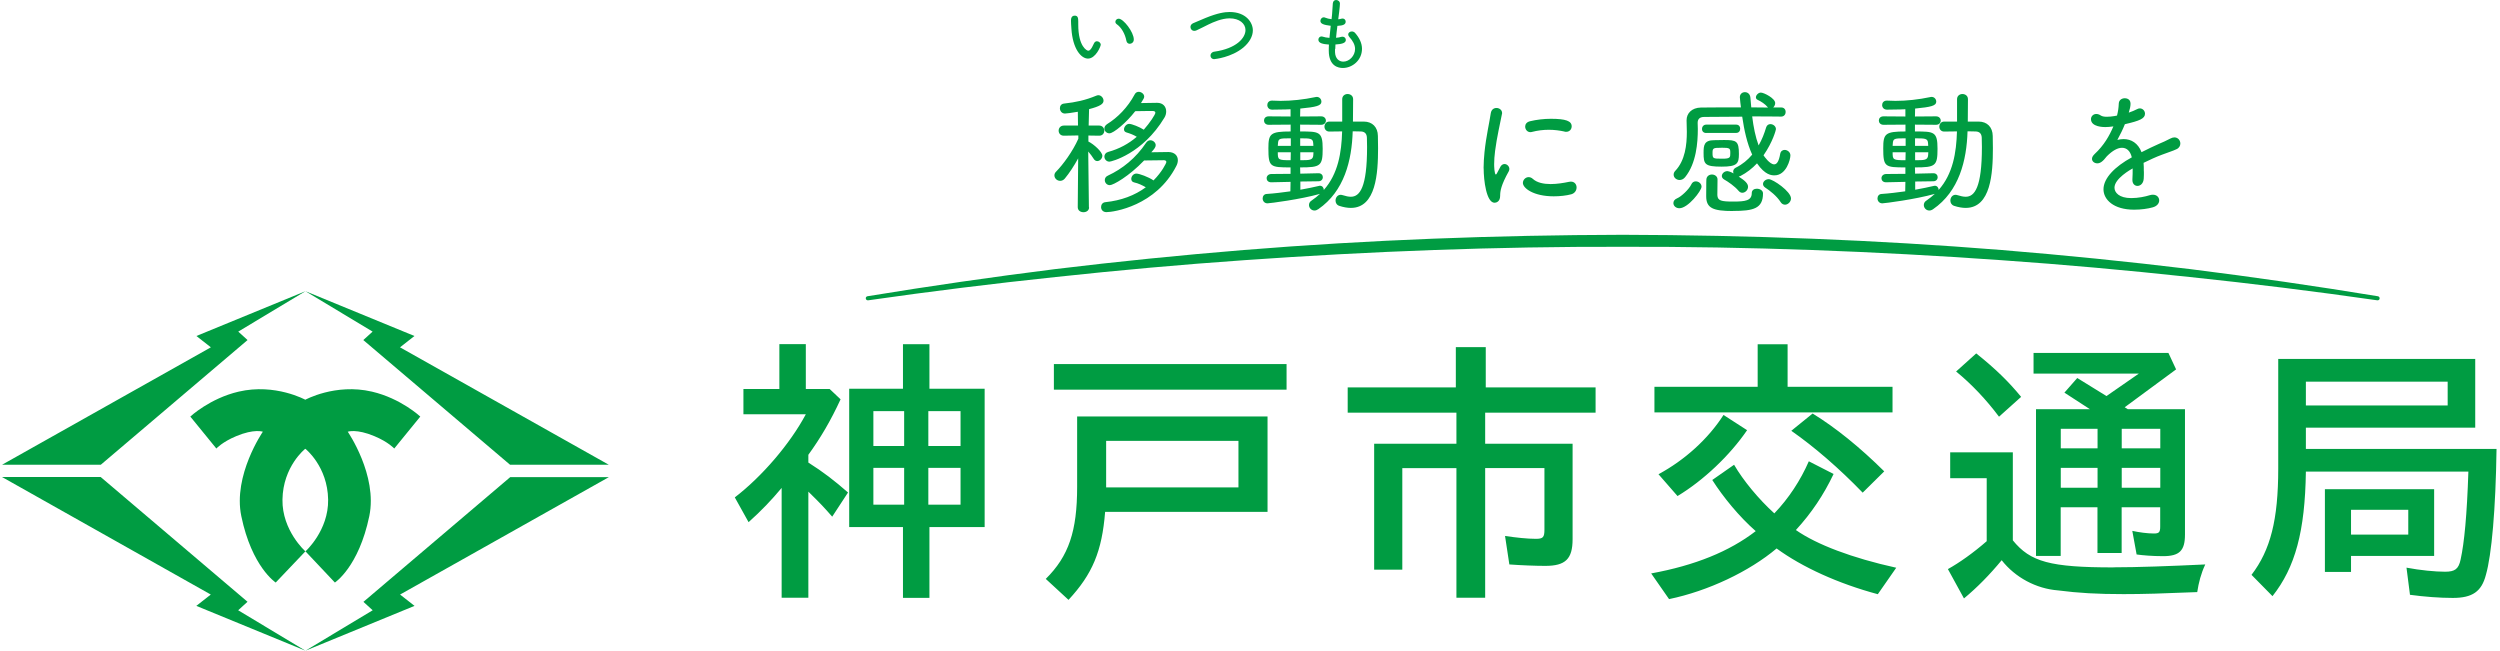 <svg width="511" height="133" viewBox="0 0 511 133" fill="none" xmlns="http://www.w3.org/2000/svg">
<path d="M20.582 94.998H0.414L43.1 70.993L40.145 68.677L62.438 59.518L48.699 67.779L50.6 69.507L20.599 94.998H20.582ZM104.277 94.998H124.445L81.759 70.993L84.714 68.677L62.421 59.518L76.16 67.779L74.259 69.507L104.26 94.998H104.277ZM50.583 123.011L48.682 124.739L62.421 133L40.127 123.841L43.083 121.525L0.414 97.503H20.582L50.583 122.994V123.011ZM74.276 123.011L76.177 124.739L62.438 133L84.731 123.841L81.776 121.525L124.462 97.521H104.294L74.293 123.011H74.276ZM62.438 91.749C62.438 91.749 66.966 95.326 67.07 102.118C67.173 108.46 62.438 112.694 62.438 112.694L68.452 119.071C68.452 119.071 73.326 115.891 75.486 105.487C77.214 97.14 71.079 88.24 71.079 88.24C71.079 88.24 72.859 87.601 76.54 89.156C79.391 90.349 80.584 91.679 80.584 91.679L85.907 85.147C85.907 85.147 81.949 81.431 76.022 80.049C68.538 78.303 62.334 81.742 62.334 81.742H62.473C62.473 81.742 56.269 78.303 48.785 80.049C42.875 81.431 38.9 85.147 38.9 85.147L44.223 91.679C44.223 91.679 45.416 90.349 48.267 89.156C51.965 87.601 53.728 88.24 53.728 88.24C53.728 88.24 47.593 97.158 49.321 105.487C51.464 115.891 56.355 119.071 56.355 119.071L62.421 112.694C62.421 112.694 57.634 108.46 57.737 102.118C57.841 95.326 62.369 91.749 62.369 91.749H62.421H62.438Z" fill="#009C42"/>
<path d="M177.294 60.555C190.031 58.464 202.819 56.615 215.642 55.008C228.465 53.452 241.323 52.156 254.215 51.102C279.982 49.011 305.818 48.06 331.671 47.991C357.525 48.06 383.361 49.028 409.128 51.102C422.003 52.156 434.86 53.452 447.701 55.008C460.524 56.615 473.312 58.464 486.049 60.555C486.274 60.59 486.429 60.814 486.394 61.039C486.36 61.264 486.153 61.419 485.928 61.385C473.157 59.553 460.351 57.963 447.528 56.615C434.705 55.232 421.865 54.074 408.99 53.176C383.257 51.361 357.473 50.376 331.689 50.445C305.904 50.376 280.12 51.361 254.388 53.176C241.53 54.074 228.673 55.232 215.85 56.615C203.027 57.963 190.221 59.553 177.45 61.385C177.225 61.419 177 61.264 176.966 61.022C176.931 60.797 177.087 60.59 177.311 60.555H177.294Z" fill="#009C42"/>
<path d="M222.607 42.392C222.607 43.031 222.054 43.377 221.466 43.377C220.879 43.377 220.291 43.049 220.291 42.34L220.378 32.369C219.531 33.907 218.598 35.358 217.647 36.499C217.371 36.827 217.025 36.965 216.697 36.965C216.074 36.965 215.521 36.464 215.521 35.842C215.521 35.583 215.625 35.306 215.884 35.065C217.284 33.648 219.272 30.934 220.412 28.359V27.685L217.474 27.737H217.44C216.748 27.737 216.386 27.236 216.386 26.7C216.386 26.199 216.748 25.663 217.474 25.663H220.343L220.309 22.846C219.133 23.071 217.855 23.209 217.682 23.209C217.008 23.209 216.645 22.656 216.645 22.121C216.645 21.671 216.904 21.222 217.492 21.17C219.928 20.894 221.812 20.496 224.11 19.546C224.249 19.494 224.37 19.459 224.508 19.459C225.061 19.459 225.562 20.012 225.562 20.582C225.562 21.256 224.836 21.723 222.607 22.311C222.607 22.933 222.555 24.246 222.521 25.663H224.663C225.355 25.663 225.718 26.199 225.718 26.7C225.718 27.236 225.355 27.737 224.681 27.737H224.646L222.469 27.703V28.93C223.592 29.483 225.32 31.055 225.32 31.833C225.32 32.386 224.819 32.922 224.283 32.922C224.007 32.922 223.748 32.783 223.557 32.472C223.281 32.006 222.832 31.435 222.434 30.969C222.469 34.65 222.572 42.34 222.572 42.34V42.375L222.607 42.392ZM226.858 37.847C226.236 37.847 225.821 37.346 225.821 36.81C225.821 36.447 226.011 36.084 226.461 35.894C229.399 34.529 232.181 32.317 234.272 29.172C234.531 28.809 234.825 28.67 235.136 28.67C235.689 28.67 236.225 29.137 236.225 29.673C236.225 30.07 235.948 30.45 235.326 31.124C236.467 31.09 237.832 31.073 238.852 31.073C240.113 31.107 240.753 31.833 240.753 32.749C240.753 33.146 240.649 33.526 240.442 33.924C236.277 42.098 227.619 43.36 226.15 43.36C225.424 43.36 225.061 42.859 225.061 42.323C225.061 41.856 225.337 41.372 225.96 41.321C229.139 40.992 231.939 39.955 234.203 38.279C233.477 37.864 232.665 37.467 231.853 37.294C231.403 37.208 231.231 36.896 231.231 36.568C231.231 36.067 231.645 35.479 232.285 35.479C232.838 35.479 234.773 36.171 235.776 36.879C237.487 35.168 238.402 33.354 238.402 33.112C238.402 32.887 238.212 32.749 237.901 32.749C236.951 32.749 235.309 32.801 233.857 32.801C230.764 36.032 227.55 37.847 226.841 37.847H226.858ZM233.287 21.066C234.376 21.032 235.655 21.015 236.519 21.015C237.746 21.015 238.368 21.827 238.368 22.777C238.368 23.192 238.264 23.641 238.005 24.056C233.529 31.487 227.117 33.043 226.772 33.043C226.132 33.043 225.735 32.507 225.735 32.006C225.735 31.591 225.994 31.194 226.513 31.055C228.777 30.433 230.695 29.379 232.354 27.962C231.714 27.564 230.989 27.288 230.228 27.063C229.9 26.959 229.744 26.735 229.744 26.441C229.744 25.94 230.228 25.318 230.798 25.318C231.334 25.318 232.941 25.957 233.788 26.51C235.05 25.093 236.156 23.382 236.156 23.054C236.156 22.829 235.966 22.691 235.672 22.691C234.946 22.691 233.46 22.691 232.043 22.725C230.263 25.041 227.601 27.253 226.772 27.253C226.184 27.253 225.735 26.787 225.735 26.268C225.735 25.94 225.908 25.629 226.288 25.369C228.414 24.056 230.505 21.965 231.922 19.304C232.112 18.906 232.458 18.768 232.751 18.768C233.304 18.768 233.875 19.217 233.875 19.753C233.875 19.891 233.823 20.064 233.736 20.202L233.235 21.032L233.287 21.066ZM265.794 37.104V38.78C267.194 38.521 268.473 38.279 269.596 38.002C269.682 37.968 269.734 37.968 269.821 37.968C270.27 37.968 270.581 38.365 270.581 38.78V38.832C273.519 35.531 274.21 31.176 274.331 26.856C273.415 26.856 272.517 26.89 271.739 26.89H271.704C271.065 26.89 270.719 26.389 270.719 25.888C270.719 25.387 271.048 24.851 271.722 24.851H274.348V20.271C274.348 19.58 274.901 19.217 275.437 19.217C276.025 19.217 276.578 19.58 276.578 20.271L276.543 24.851H278.772C280.501 24.851 281.624 25.992 281.641 27.789C281.641 28.601 281.676 29.431 281.676 30.295C281.676 35.428 281.261 42.496 276.111 42.496C275.42 42.496 274.608 42.357 273.761 42.081C273.225 41.908 272.983 41.459 272.983 40.992C272.983 40.405 273.381 39.817 274.037 39.817C274.176 39.817 274.314 39.852 274.487 39.903C275.074 40.093 275.627 40.215 276.111 40.215C277.926 40.215 279.429 38.365 279.429 30.053C279.429 29.379 279.395 28.739 279.395 28.135C279.36 27.236 278.859 26.908 278.202 26.873C277.701 26.873 277.113 26.838 276.491 26.838C276.318 32.783 274.78 39.091 269.458 42.755C269.181 42.945 268.922 43.031 268.68 43.031C268.041 43.031 267.557 42.496 267.557 41.908C267.557 41.58 267.695 41.234 268.092 40.992C268.715 40.577 269.285 40.093 269.803 39.627C265.846 40.75 259.521 41.562 259.071 41.562C258.432 41.562 258.086 41.061 258.086 40.56C258.086 40.111 258.363 39.661 258.933 39.644C260.488 39.541 262.147 39.333 263.755 39.108L263.789 37.173L259.849 37.259H259.814C259.192 37.259 258.899 36.845 258.899 36.43C258.899 36.015 259.227 35.566 259.884 35.566L263.789 35.531V34.218C259.607 34.218 259.261 34.131 259.261 30.312C259.261 27.322 259.659 26.873 263.807 26.873V25.473L259.313 25.508C258.674 25.508 258.363 25.058 258.363 24.644C258.363 24.194 258.674 23.78 259.313 23.78L263.789 23.814V22.328C263.616 22.328 262.51 22.414 260.039 22.414C259.365 22.414 259.037 21.948 259.037 21.464C259.037 21.015 259.348 20.565 259.987 20.565H260.074C260.609 20.6 261.162 20.617 261.75 20.617C264.014 20.617 266.451 20.358 268.905 19.839C268.991 19.805 269.077 19.805 269.129 19.805C269.717 19.805 270.097 20.271 270.097 20.79C270.097 21.602 269.06 21.879 265.777 22.19C265.777 22.656 265.742 23.192 265.742 23.814L270.045 23.78C270.685 23.78 271.013 24.229 271.013 24.644C271.013 25.093 270.685 25.508 270.045 25.508L265.742 25.473V26.873C269.63 26.873 270.356 26.873 270.356 30.398C270.356 33.924 269.942 34.218 265.742 34.218L265.777 35.497L269.492 35.41H269.527C270.08 35.41 270.391 35.808 270.391 36.222C270.391 36.637 270.08 37.052 269.492 37.052L265.777 37.104H265.794ZM263.841 28.273C261.543 28.273 261.266 28.273 261.214 29.396L261.18 29.811H263.841V28.273ZM263.841 31.124H261.18C261.18 32.662 261.232 32.749 263.807 32.749L263.841 31.124ZM268.455 29.811C268.455 29.638 268.421 29.448 268.421 29.275C268.369 28.29 267.833 28.273 265.759 28.273V29.811H268.438H268.455ZM265.777 31.124V32.749C267.678 32.749 268.369 32.749 268.438 31.712C268.438 31.522 268.473 31.314 268.473 31.124H265.794H265.777ZM303.243 34.408C303.243 33.285 303.33 32.178 303.433 31.09C303.762 27.875 304.47 24.868 304.712 23.157C304.833 22.38 305.352 22.069 305.887 22.069C306.44 22.069 307.028 22.466 307.028 23.106C307.028 23.157 307.028 23.244 306.993 23.33C306.665 25.041 305.939 28.135 305.594 30.865C305.473 31.816 305.404 32.731 305.404 33.578C305.404 33.855 305.438 35.669 305.766 35.669C305.818 35.669 305.905 35.566 305.991 35.393C306.043 35.255 306.613 34.218 306.717 34.028C306.942 33.665 307.253 33.526 307.529 33.526C308.03 33.526 308.514 33.993 308.514 34.529C308.514 34.667 308.48 34.84 308.411 34.978C306.786 37.882 306.631 39.091 306.631 40.024C306.631 41.2 305.853 41.441 305.49 41.441C303.814 41.441 303.261 36.862 303.261 34.408H303.243ZM317.57 40.128C313.44 40.128 311.279 38.452 311.279 37.398C311.279 36.758 311.815 36.205 312.454 36.205C312.731 36.205 313.042 36.309 313.319 36.568C314.165 37.346 315.531 37.622 316.948 37.622C318.227 37.622 319.609 37.398 320.663 37.173C320.802 37.138 320.94 37.121 321.078 37.121C321.856 37.121 322.253 37.709 322.253 38.313C322.253 38.918 321.89 39.506 321.164 39.713C320.11 39.99 318.849 40.128 317.57 40.128ZM319.782 26.89C318.78 26.666 317.691 26.527 316.568 26.527C315.444 26.527 314.269 26.666 313.077 26.977C312.99 27.011 312.887 27.011 312.8 27.011C312.178 27.011 311.746 26.458 311.746 25.871C311.746 25.421 312.022 24.955 312.731 24.782C314.096 24.454 315.6 24.281 317 24.281C320.041 24.281 321.251 24.73 321.251 25.819C321.251 26.406 320.836 26.942 320.128 26.942C320.024 26.942 319.903 26.942 319.799 26.908L319.782 26.89ZM343.268 42.565C342.542 42.565 342.041 42.064 342.041 41.511C342.041 41.113 342.265 40.75 342.853 40.508C343.613 40.197 345.221 38.728 345.704 37.691C345.895 37.242 346.257 37.069 346.62 37.069C347.208 37.069 347.796 37.536 347.796 38.158C347.796 38.987 345.03 42.565 343.268 42.565ZM364.04 23.831C362.053 23.797 360.083 23.797 358.147 23.797C358.407 25.94 358.821 28.014 359.461 29.724C360.152 28.532 360.636 27.27 360.999 26.044C361.137 25.577 361.5 25.369 361.863 25.369C362.416 25.369 363.003 25.784 363.003 26.406C363.003 26.545 362.381 28.981 360.463 31.747C360.636 32.006 361.742 33.596 362.641 33.596C363.194 33.596 363.608 32.974 363.868 31.47C363.971 30.882 364.369 30.64 364.783 30.64C365.336 30.64 365.959 31.09 365.959 31.764C365.959 32.593 365.112 35.842 362.71 35.842C362.122 35.842 360.809 35.808 359.132 33.388C358.165 34.425 357.007 35.324 355.762 35.963C355.624 36.015 355.503 36.067 355.4 36.102C356.661 36.914 357.3 37.501 357.3 38.175C357.3 38.849 356.713 39.402 356.125 39.402C355.849 39.402 355.572 39.264 355.348 38.987C354.587 38.072 353.222 37.138 352.392 36.672C352.081 36.482 351.943 36.222 351.943 35.98C351.943 35.479 352.444 34.978 353.084 34.978C353.084 34.978 353.585 35.013 354.345 35.445C354.293 35.341 354.259 35.185 354.259 35.082C354.259 34.771 354.432 34.442 354.795 34.27C356.16 33.596 357.249 32.68 358.147 31.608C357.093 29.31 356.506 26.562 356.108 23.849C353.378 23.849 350.716 23.883 348.349 23.901C347.398 23.901 347.001 24.367 347.001 25.093V25.179C347.001 25.542 347.035 25.94 347.035 26.355C347.035 29.154 346.724 33.388 344.443 36.205C344.115 36.62 343.683 36.793 343.32 36.793C342.646 36.793 342.093 36.292 342.093 35.704C342.093 35.445 342.179 35.168 342.421 34.926C344.46 32.783 344.789 29.569 344.789 26.959C344.789 26.13 344.754 25.335 344.737 24.661V24.557C344.737 23.192 345.774 22.017 347.675 21.982C350.25 21.948 353.015 21.948 355.849 21.948C355.814 21.775 355.624 20.133 355.624 19.874C355.624 19.2 356.125 18.837 356.661 18.837C357.197 18.837 357.715 19.2 357.784 19.96L357.957 21.948C359.098 21.948 360.256 21.982 361.396 21.982L361.362 21.948C360.74 21.222 360.014 20.773 359.271 20.41C359.011 20.306 358.908 20.099 358.908 19.874C358.908 19.459 359.409 18.924 359.91 18.924C360.549 18.924 362.848 20.099 362.848 21.066C362.848 21.429 362.675 21.74 362.45 21.965H364.075C364.697 21.965 364.991 22.414 364.991 22.881C364.991 23.348 364.68 23.831 364.075 23.831H364.04ZM348.746 27.184C348.158 27.184 347.882 26.769 347.882 26.372C347.882 25.922 348.193 25.473 348.746 25.473H354.881C355.434 25.473 355.693 25.888 355.693 26.303C355.693 26.752 355.434 27.167 354.881 27.167H348.746V27.184ZM351.926 34.062C348.435 34.062 348.21 33.561 348.21 31.245C348.21 29.707 348.314 28.653 350.388 28.653C351.027 28.653 351.701 28.619 352.392 28.619C354.933 28.619 355.434 28.809 355.434 31.487C355.434 33.44 355.071 34.062 351.909 34.062H351.926ZM354.224 43.135C350.146 43.135 348.746 42.547 348.746 40.111C348.746 37.121 348.781 36.793 348.781 36.706C348.815 36.015 349.368 35.669 349.921 35.669C350.474 35.669 351.062 36.032 351.062 36.672C351.062 37.449 351.027 39.575 351.027 39.886C351.079 41.027 351.805 41.2 354.259 41.2C356.713 41.2 358.061 41.027 358.061 39.471C358.061 38.849 358.562 38.573 359.098 38.573C359.72 38.573 360.359 38.936 360.359 39.523C360.359 42.651 358.355 43.118 354.224 43.118V43.135ZM351.822 30.208C350.284 30.208 350.042 30.243 350.042 31.159C350.042 32.42 350.042 32.438 352.081 32.438C353.671 32.438 353.671 32.161 353.671 31.314C353.671 30.329 353.671 30.191 351.822 30.191V30.208ZM363.971 41.321C363.159 40.042 361.742 38.953 360.843 38.365C360.515 38.141 360.359 37.899 360.359 37.605C360.359 37.104 360.895 36.62 361.535 36.62C362.399 36.62 366.08 39.126 366.08 40.56C366.08 41.251 365.457 41.839 364.853 41.839C364.524 41.839 364.179 41.666 363.954 41.303L363.971 41.321ZM391.466 37.104V38.78C392.866 38.521 394.145 38.279 395.268 38.002C395.355 37.968 395.407 37.968 395.493 37.968C395.942 37.968 396.253 38.365 396.253 38.78V38.832C399.191 35.531 399.883 31.176 400.004 26.856C399.088 26.856 398.189 26.89 397.411 26.89H397.377C396.737 26.89 396.392 26.389 396.392 25.888C396.392 25.387 396.72 24.851 397.394 24.851H400.021V20.271C400.021 19.58 400.574 19.217 401.11 19.217C401.697 19.217 402.25 19.58 402.25 20.271L402.216 24.851H404.445C406.173 24.851 407.296 25.992 407.314 27.789C407.314 28.601 407.348 29.431 407.348 30.295C407.348 35.428 406.934 42.496 401.784 42.496C401.092 42.496 400.28 42.357 399.433 42.081C398.898 41.908 398.656 41.459 398.656 40.992C398.656 40.405 399.053 39.817 399.71 39.817C399.848 39.817 399.986 39.852 400.159 39.903C400.747 40.093 401.3 40.215 401.784 40.215C403.598 40.215 405.102 38.365 405.102 30.053C405.102 29.379 405.067 28.739 405.067 28.135C405.033 27.236 404.531 26.908 403.875 26.873C403.373 26.873 402.786 26.838 402.164 26.838C401.991 32.783 400.453 39.091 395.13 42.755C394.854 42.945 394.594 43.031 394.352 43.031C393.713 43.031 393.229 42.496 393.229 41.908C393.229 41.58 393.367 41.234 393.765 40.992C394.387 40.577 394.957 40.093 395.476 39.627C391.518 40.75 385.193 41.562 384.744 41.562C384.104 41.562 383.759 41.061 383.759 40.56C383.759 40.111 384.035 39.661 384.606 39.644C386.161 39.541 387.82 39.333 389.427 39.108L389.462 37.173L385.521 37.259H385.487C384.865 37.259 384.571 36.845 384.571 36.43C384.571 36.015 384.899 35.566 385.556 35.566L389.462 35.531V34.218C385.28 34.218 384.934 34.131 384.934 30.312C384.934 27.322 385.331 26.873 389.479 26.873V25.473L384.986 25.508C384.346 25.508 384.035 25.058 384.035 24.644C384.035 24.194 384.346 23.78 384.986 23.78L389.462 23.814V22.328C389.289 22.328 388.183 22.414 385.712 22.414C385.038 22.414 384.709 21.948 384.709 21.464C384.709 21.015 385.02 20.565 385.66 20.565H385.746C386.282 20.6 386.835 20.617 387.422 20.617C389.686 20.617 392.123 20.358 394.577 19.839C394.663 19.805 394.75 19.805 394.802 19.805C395.389 19.805 395.77 20.271 395.77 20.79C395.77 21.602 394.733 21.879 391.449 22.19C391.449 22.656 391.415 23.192 391.415 23.814L395.718 23.78C396.357 23.78 396.685 24.229 396.685 24.644C396.685 25.093 396.357 25.508 395.718 25.508L391.415 25.473V26.873C395.303 26.873 396.029 26.873 396.029 30.398C396.029 33.924 395.614 34.218 391.415 34.218L391.449 35.497L395.165 35.41H395.199C395.752 35.41 396.063 35.808 396.063 36.222C396.063 36.637 395.752 37.052 395.165 37.052L391.449 37.104H391.466ZM389.514 28.273C387.215 28.273 386.939 28.273 386.887 29.396L386.852 29.811H389.514V28.273ZM389.514 31.124H386.852C386.852 32.662 386.904 32.749 389.479 32.749L389.514 31.124ZM394.128 29.811C394.128 29.638 394.093 29.448 394.093 29.275C394.041 28.29 393.506 28.273 391.432 28.273V29.811H394.11H394.128ZM391.449 31.124V32.749C393.35 32.749 394.041 32.749 394.11 31.712C394.11 31.522 394.145 31.314 394.145 31.124H391.466H391.449ZM438.213 35.013C438.213 35.514 438.213 36.015 438.179 36.499C438.127 37.501 437.488 38.002 436.9 38.002C436.364 38.002 435.863 37.588 435.863 36.81V36.637C435.915 35.946 435.915 35.151 435.915 34.425C435.517 34.65 432.199 36.499 432.199 38.365C432.199 39.316 433.098 40.491 435.638 40.491C437.038 40.491 438.542 40.18 439.389 39.903C439.648 39.817 439.855 39.8 440.062 39.8C440.875 39.8 441.341 40.353 441.341 40.975C441.341 41.528 440.927 42.15 439.976 42.392C439.077 42.651 437.66 42.859 436.209 42.859C431.992 42.859 429.953 40.785 429.953 38.694C429.953 36.43 432.251 34.062 435.742 32.161C435.414 30.796 434.653 30.208 433.737 30.208C432.873 30.208 431.836 30.744 430.644 31.937C429.78 33.077 429.227 33.388 428.691 33.388C428.104 33.388 427.602 32.991 427.602 32.472C427.602 32.161 427.775 31.833 428.155 31.47C430.056 29.707 431.162 27.754 431.975 25.836C431.353 25.922 430.8 25.974 430.333 25.974C430.005 25.974 427.395 25.974 427.395 24.35C427.395 23.797 427.844 23.296 428.484 23.296C428.76 23.296 429.071 23.382 429.4 23.607C429.676 23.797 430.126 23.866 430.627 23.866C431.111 23.866 431.664 23.814 432.165 23.728L432.718 23.624C432.942 22.725 433.029 22.172 433.081 21.118C433.133 20.427 433.72 20.081 434.308 20.081C434.498 20.081 435.483 20.133 435.483 21.205C435.483 21.706 435.345 22.328 435.12 23.019C435.759 22.795 436.347 22.57 436.744 22.345C436.969 22.207 437.194 22.155 437.384 22.155C437.971 22.155 438.438 22.656 438.438 23.244C438.438 24.229 437.349 24.695 434.325 25.387C433.928 26.389 433.374 27.53 432.787 28.601C433.202 28.497 433.651 28.428 434.066 28.428C435.621 28.428 437.021 29.258 437.729 31.107C438.922 30.485 440.166 29.915 441.307 29.396C441.981 29.12 442.793 28.757 443.571 28.342C443.882 28.169 444.193 28.083 444.435 28.083C445.195 28.083 445.662 28.705 445.662 29.344C445.662 29.759 445.437 30.243 444.901 30.485C444.037 30.9 443.415 31.038 441.946 31.608C440.667 32.075 439.354 32.697 438.144 33.285C438.196 33.82 438.196 34.425 438.196 35.047L438.213 35.013ZM218.995 5.858C218.943 5.046 218.909 4.701 218.909 4.251C218.909 3.958 218.909 3.197 219.686 3.197C220.309 3.197 220.395 3.681 220.395 4.407C220.395 4.614 220.395 4.77 220.395 4.994C220.395 9.609 222.209 10.369 222.434 10.369C222.659 10.369 223.022 10.213 223.609 8.866C223.748 8.554 223.99 8.433 224.214 8.433C224.612 8.433 224.992 8.762 224.992 9.142C224.992 9.488 223.955 11.976 222.382 11.976C220.983 11.976 219.254 10.006 218.995 5.858ZM230.228 8.312C229.969 6.93 229.209 5.599 228.258 4.943C228.068 4.804 227.982 4.631 227.982 4.459C227.982 4.13 228.275 3.819 228.656 3.819C229.623 3.819 231.749 6.55 231.749 8.071C231.749 8.641 231.317 8.952 230.919 8.952C230.608 8.952 230.297 8.745 230.228 8.312ZM248.253 12.097C247.7 12.097 247.423 11.752 247.423 11.371C247.423 10.991 247.683 10.628 248.218 10.559C252.746 9.92 254.578 7.742 254.578 6.135C254.578 4.822 253.334 3.75 251.329 3.75C249.757 3.75 248.063 4.493 246.991 5.012C246.231 5.375 245.453 5.807 244.607 6.187C244.434 6.273 244.278 6.308 244.123 6.308C243.639 6.308 243.328 5.928 243.328 5.513C243.328 5.219 243.501 4.908 243.898 4.735C244.641 4.441 245.488 4.044 246.387 3.681C248.927 2.644 250.361 2.454 251.346 2.454C254.682 2.454 256.082 4.597 256.082 6.204C256.082 7.431 255.373 8.675 254.146 9.712C251.692 11.752 248.305 12.08 248.236 12.08L248.253 12.097ZM272.879 10.041C272.879 10.265 272.879 10.455 272.879 10.663C272.931 12.011 273.726 12.598 274.573 12.598C275.8 12.598 276.975 11.406 276.975 10.006C276.975 9.142 276.509 8.347 275.817 7.569C275.644 7.379 275.575 7.206 275.575 7.051C275.575 6.688 275.921 6.429 276.318 6.429C276.543 6.429 276.768 6.515 276.958 6.705C277.874 7.742 278.392 8.848 278.392 9.972C278.392 12.339 276.388 13.895 274.487 13.895C273.588 13.895 271.601 13.566 271.601 10.335C271.601 9.954 271.601 9.54 271.635 9.107C270.443 9.021 269.475 8.848 269.475 8.105C269.475 7.777 269.734 7.448 270.097 7.448C270.166 7.448 270.235 7.448 270.322 7.483C270.736 7.621 271.238 7.708 271.739 7.742C271.808 6.93 271.912 6.1 271.998 5.271C270.581 5.098 269.89 4.873 269.89 4.269C269.89 3.906 270.183 3.543 270.564 3.543C270.65 3.543 270.736 3.543 270.823 3.595C271.238 3.767 271.687 3.871 272.171 3.923C272.24 3.37 272.292 2.938 272.43 0.691C272.465 0.225 272.776 0 273.104 0C273.484 0 273.882 0.277 273.882 0.743C273.882 0.795 273.882 1.4 273.536 3.94C273.761 3.94 273.968 3.871 274.193 3.819C274.279 3.819 274.348 3.785 274.417 3.785C274.815 3.785 275.057 4.096 275.057 4.424C275.057 4.96 274.608 5.236 273.363 5.288C273.26 6.118 273.156 6.93 273.087 7.725C273.467 7.69 273.847 7.639 274.158 7.535C274.262 7.5 274.348 7.5 274.417 7.5C274.832 7.5 275.091 7.829 275.091 8.174C275.091 8.866 274.072 9.021 272.966 9.09C272.966 9.384 272.931 9.695 272.931 9.972L272.879 10.041Z" fill="#009C42"/>
<path d="M159.767 99.733C157.659 102.256 155.706 104.312 153.01 106.732L150.193 101.668C155.775 97.382 161.478 90.729 164.71 84.68H151.956V79.513H159.301V70.336H164.71V79.513H169.583L171.813 81.621C169.808 85.976 167.7 89.553 165.228 92.958V94.548C168.287 96.484 170.568 98.246 173.334 100.666L170.102 105.608C168.339 103.604 167.873 103.085 165.228 100.493V122.181H159.767V99.733ZM184.567 107.734H173.575V79.461H184.567V70.354H189.976V79.461H201.261V107.734H189.976V122.199H184.567V107.734ZM184.809 91.161V84.041H178.518V91.161H184.809ZM184.809 103.154V95.637H178.518V103.154H184.809ZM196.335 91.161V84.041H189.751V91.161H196.335ZM196.335 103.154V95.637H189.751V103.154H196.335ZM297.675 95.689H286.632V116.444H280.878V90.694H297.693V84.352H275.468V79.184H297.572V70.958H303.689V79.184H326.138V84.352H303.568V90.694H321.438V110.205C321.438 114.266 319.969 115.666 315.856 115.666C313.92 115.666 310.792 115.545 308.511 115.372L307.63 109.548C309.928 109.894 312.209 110.136 313.92 110.136C315.389 110.136 315.683 109.842 315.683 108.252V95.671H303.568V122.181H297.693V95.671L297.675 95.689ZM337.527 117.204C346.462 115.562 353.461 112.728 358.87 108.563C355.517 105.626 352.234 101.633 349.987 98.108L354.446 94.997C356.329 98.229 359.44 101.996 362.672 104.934C365.61 101.875 368.029 98.177 369.723 94.289L374.786 96.881C372.782 101.115 370.258 104.882 367.079 108.339C371.364 111.328 378.536 114.042 387.592 116.046L383.825 121.456C375.719 119.278 368.357 115.925 363.138 112.106C357.556 116.807 349.158 120.799 341.156 122.458L337.51 117.222L337.527 117.204ZM338.166 79.064H359.267V70.371H365.385V79.064H386.832V84.3H338.166V79.064ZM338.996 96.933C344.353 94.047 349.158 89.709 352.285 84.818L357.107 87.929C353.582 93.096 348.172 98.212 342.884 101.392L338.996 96.933ZM366.145 88.05L370.5 84.525C375.201 87.411 380.144 91.403 385.138 96.345L380.731 100.7C375.961 95.758 370.863 91.351 366.163 88.067L366.145 88.05ZM492.596 121.559L491.887 116.029C494.704 116.565 497.763 116.859 499.767 116.859C501.772 116.859 502.533 116.323 502.947 114.387C503.708 110.914 504.243 105.28 504.537 96.397H471.322C471.149 108.615 469.144 115.977 464.496 121.853L460.21 117.498C464.081 112.435 465.671 106.265 465.671 95.758V73.361H505.937V87.411H471.322V91.766H510.292C510.119 104.053 509.29 113.454 508.115 117.515C507.233 120.92 505.349 122.216 501.357 122.216C498.661 122.216 495.533 121.974 492.596 121.577V121.559ZM500.303 82.883V78.009H471.322V82.883H500.303ZM475.21 99.992H497.538V113.627H480.55V116.91H475.21V99.974V99.992ZM492.25 109.272V104.208H480.55V109.272H492.25ZM431.989 115.977C419.062 115.977 415.001 114.854 411.423 110.447V92.457H398.618V97.745H406.083V110.62C403.387 112.97 400.501 115.027 398.151 116.323L401.435 122.32C404.131 120.09 406.723 117.446 409.142 114.508C411.907 118.034 416.193 120.332 420.669 120.678C424.782 121.214 428.722 121.438 434.062 121.438C437.934 121.438 442.064 121.317 449.115 121.024C449.409 119.088 449.875 117.256 450.757 115.372C443.533 115.718 436.776 115.96 432.006 115.96L431.989 115.977ZM408.589 85.181L413.117 81.12C410.715 78.182 408.002 75.469 403.94 72.237L399.827 75.936C402.938 78.459 405.997 81.69 408.589 85.164V85.181ZM430.554 80.947L424.592 77.266L421.965 80.256L427.184 83.643H416.159V113.627H421.205V103.69H428.722V113.039H433.665V103.69H441.545V107.63C441.545 108.805 441.303 109.047 440.249 109.047C438.901 109.047 437.19 108.805 435.842 108.512L436.724 113.333C437.899 113.506 439.956 113.679 442.133 113.679C445.486 113.679 446.609 112.555 446.609 109.272V83.643H434.927L434.287 83.246L444.794 75.504L443.222 72.134H415.657V76.368H437.173L430.572 80.947H430.554ZM428.74 99.698H421.222V95.637H428.74V99.698ZM428.74 91.645H421.222V87.653H428.74V91.645ZM441.563 99.698H433.682V95.637H441.563V99.698ZM441.563 91.645H433.682V87.653H441.563V91.645ZM215.414 74.415H262.974V79.651H215.414V74.415ZM259.085 85.112V104.623H225.887C225.248 112.694 223.295 117.343 218.404 122.613L213.755 118.328C218.456 113.679 220.167 108.563 220.167 99.525V85.129H259.085V85.112ZM253.14 90.107H226.095V99.629H253.14V90.107Z" fill="#009C42"/>
</svg>
